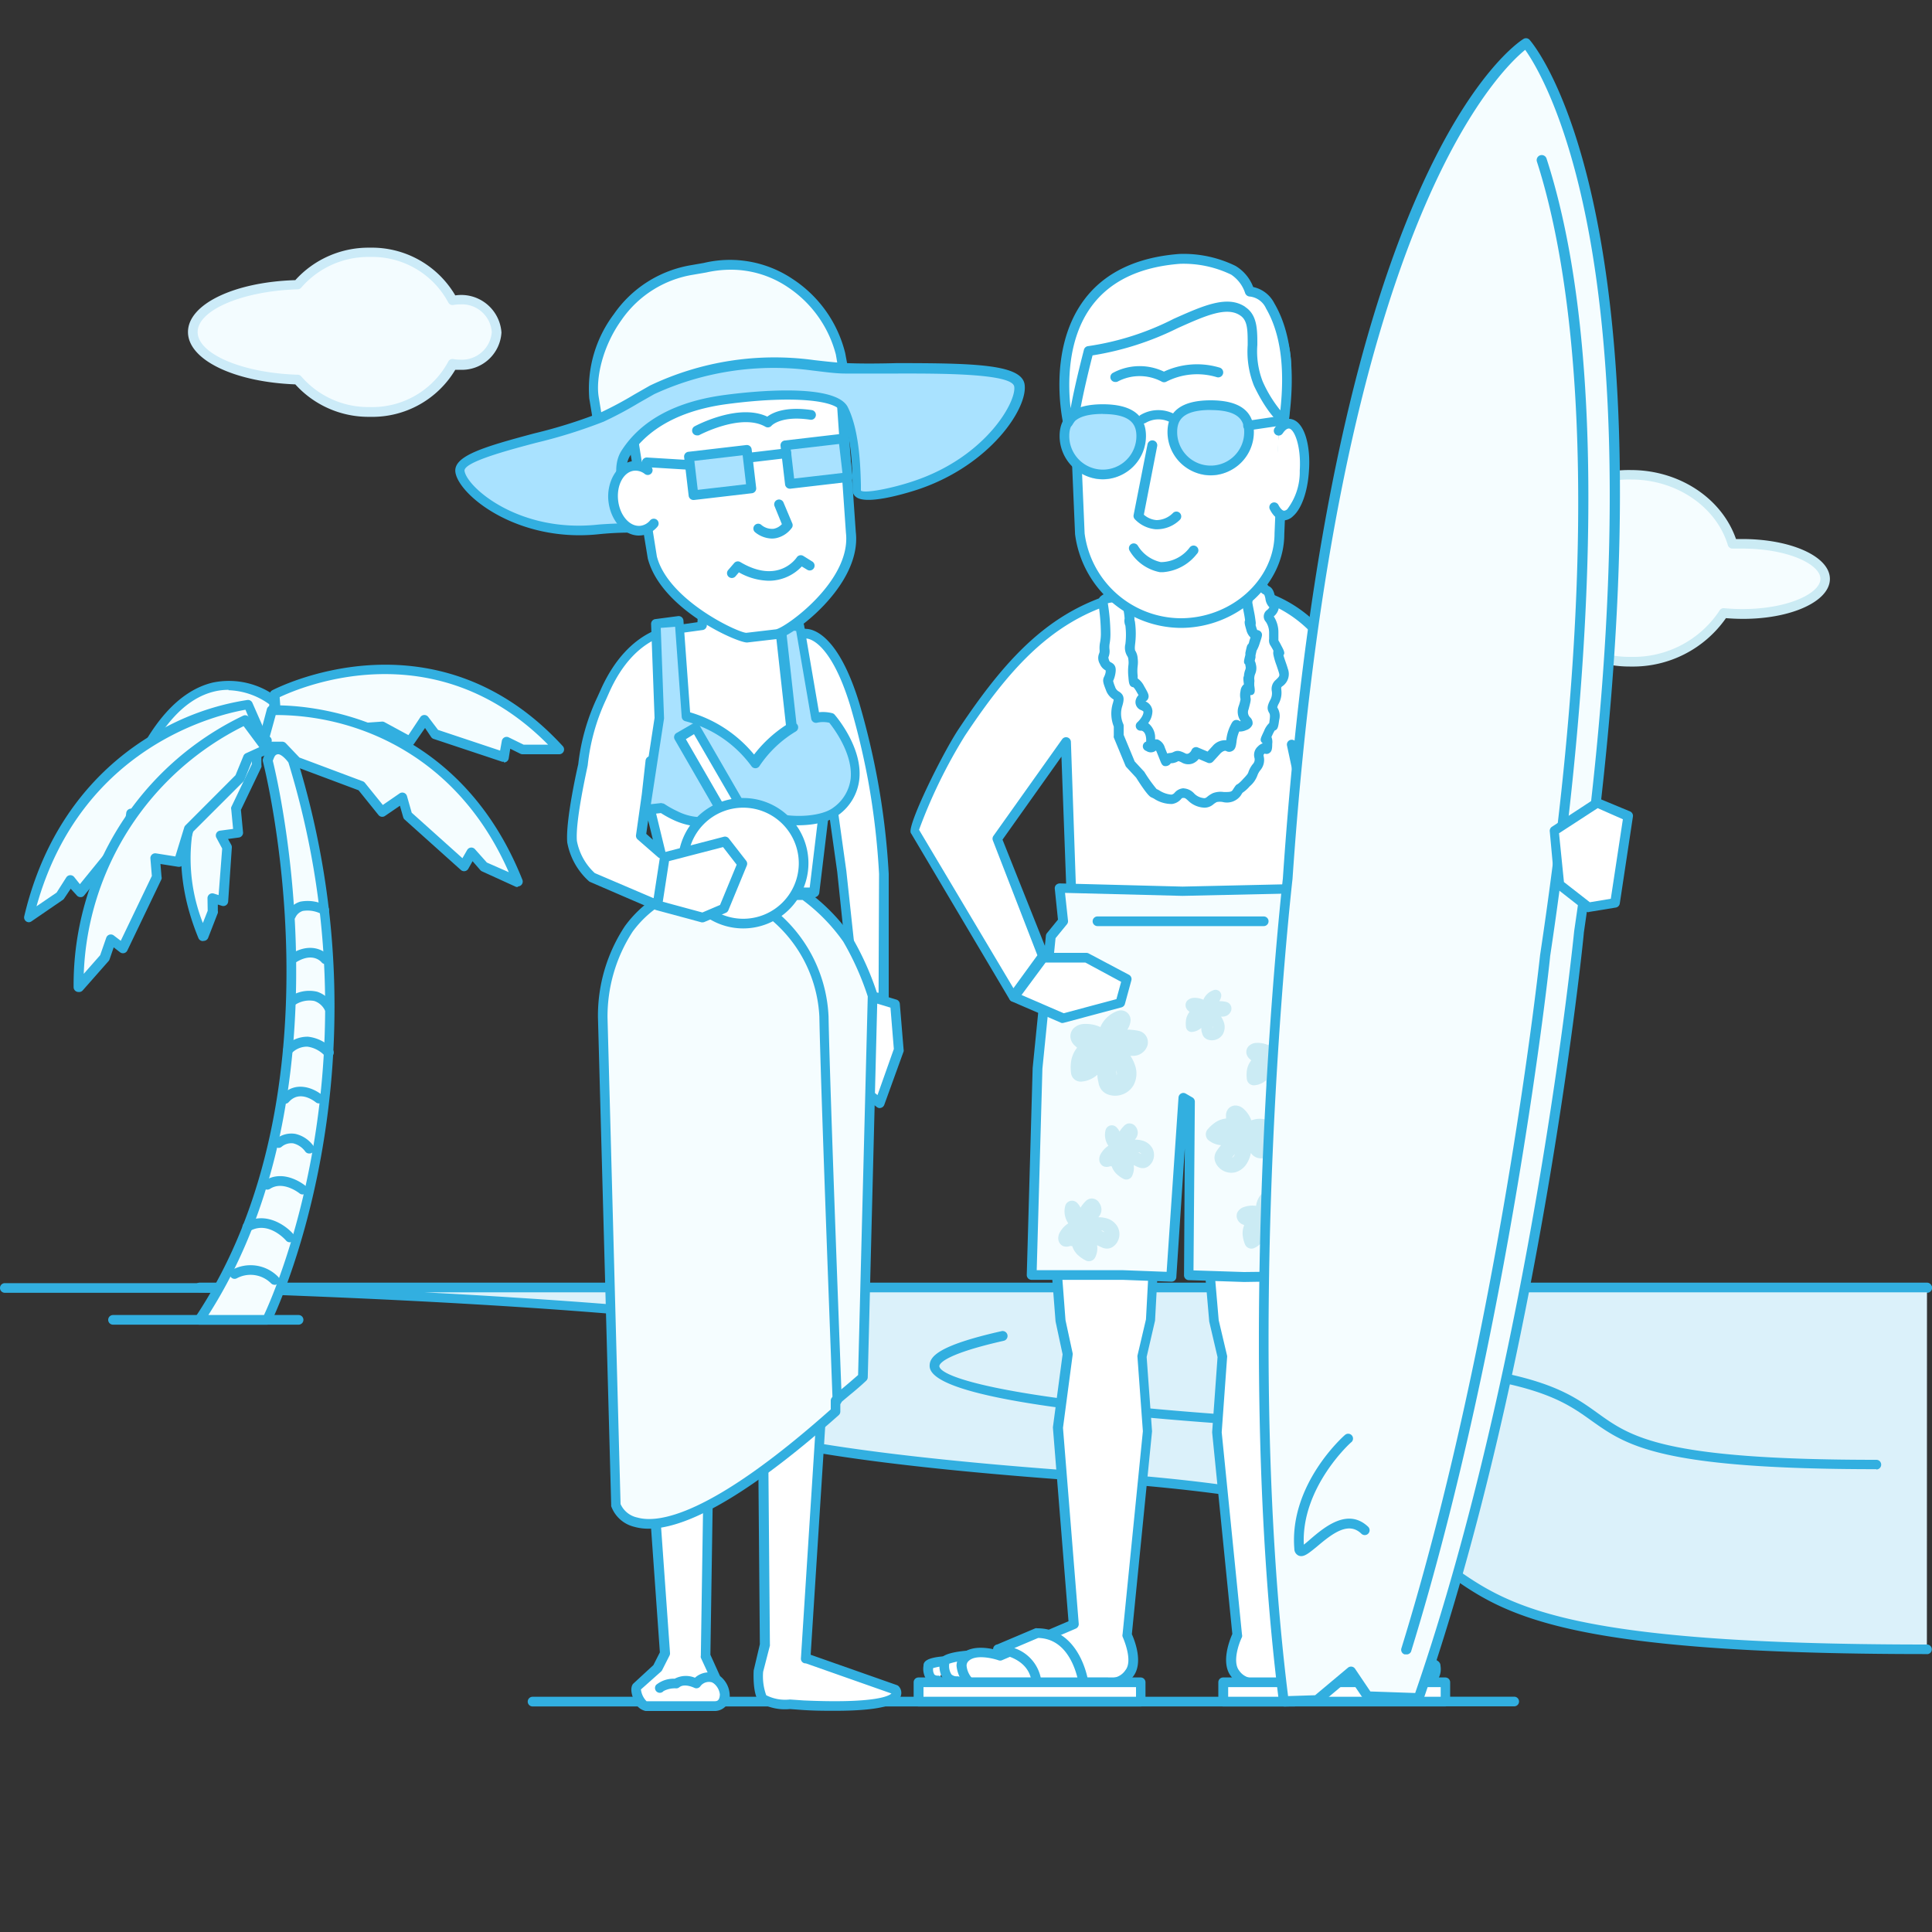 <svg id="Layer_1" data-name="Layer 1" xmlns="http://www.w3.org/2000/svg" viewBox="0 0 200 200"><rect x="0" y="0" width="200" height="200" fill="#333333" stroke="none"/><defs><style>.cls-1{fill:#f5fdff;}.cls-2{fill:#cbebf4;}.cls-3{fill:#f3fcff;}.cls-4{fill:#ccebf8;}.cls-5{fill:#32afe0;}.cls-6{fill:#dbf1fa;}.cls-7{fill:#fff;}.cls-8{fill:#a9e2ff;}.cls-9{fill:#3994d8;}</style></defs><title>238</title><path class="cls-1" d="M180.36,56.26l-1,0c-1.25-4.12-5.48-7.15-10.51-7.15a11.14,11.14,0,0,0-9.65,5.18,7.58,7.58,0,0,0-2.72-.5A6.83,6.83,0,0,0,150,58a3,3,0,0,0-1.78-.58,2.49,2.49,0,1,0,0,4.94,3,3,0,0,0,1.78-.58A6.83,6.83,0,0,0,156.48,66a7.44,7.44,0,0,0,3.91-1.09,11.45,11.45,0,0,0,8.46,3.58,11.17,11.17,0,0,0,9.57-5c.62.06,1.27.1,1.94.1,4.74,0,8.58-1.63,8.58-3.63S185.1,56.26,180.36,56.26Z"/><path class="cls-2" d="M168.85,69a12,12,0,0,1-8.56-3.45,8,8,0,0,1-3.82,1,7.41,7.41,0,0,1-6.75-4,3.47,3.47,0,0,1-1.54.36,3,3,0,1,1,0-5.94,3.47,3.47,0,0,1,1.54.36,7.41,7.41,0,0,1,6.75-4,8.08,8.08,0,0,1,2.51.4,11.69,11.69,0,0,1,9.86-5.07c5,0,9.4,2.92,10.87,7.14h.64c5.09,0,9.08,1.82,9.08,4.13,0,2.57-4.92,4.55-10.76,4.06A11.74,11.74,0,0,1,168.85,69Zm-8.46-4.58a.5.5,0,0,1,.37.16,10.94,10.94,0,0,0,8.1,3.42,10.68,10.68,0,0,0,9.15-4.8.49.49,0,0,1,.47-.24c.64.06,1.28.09,1.89.09,4.76,0,8.08-1.65,8.08-3.13s-3.32-3.13-8.08-3.13l-1,0a.5.5,0,0,1-.5-.35c-1.21-4-5.34-6.8-10-6.8a10.63,10.63,0,0,0-9.22,4.93.5.5,0,0,1-.61.21,7.05,7.05,0,0,0-2.54-.47,6.32,6.32,0,0,0-6,3.87.5.5,0,0,1-.77.23,2.46,2.46,0,0,0-1.48-.48,2,2,0,1,0,0,3.94,2.46,2.46,0,0,0,1.48-.48.5.5,0,0,1,.77.23,6.32,6.32,0,0,0,6,3.87,6.93,6.93,0,0,0,3.64-1A.5.5,0,0,1,160.38,64.39Z"/><path class="cls-3" d="M47.62,31a4.27,4.27,0,0,0-.77.07,9.43,9.43,0,0,0-8.56-5,9.73,9.73,0,0,0-7.48,3.35C24.75,29.63,20,31.76,20,34.37s4.79,4.74,10.84,4.92a9.73,9.73,0,0,0,7.48,3.35,9.43,9.43,0,0,0,8.56-5,4.27,4.27,0,0,0,.77.07,3.59,3.59,0,0,0,3.79-3.36A3.59,3.59,0,0,0,47.62,31Z"/><path class="cls-4" d="M38.29,43.15a10.2,10.2,0,0,1-7.72-3.36c-6.35-.24-11.11-2.55-11.11-5.42S24.22,29.19,30.57,29a10.2,10.2,0,0,1,7.72-3.36,10,10,0,0,1,8.84,4.94,4.17,4.17,0,0,1,4.78,3.84,4.1,4.1,0,0,1-4.29,3.86l-.49,0A10,10,0,0,1,38.29,43.15Zm0-16.55a9.18,9.18,0,0,0-7.1,3.17.5.5,0,0,1-.37.18c-5.71.17-10.36,2.15-10.36,4.42s4.65,4.25,10.36,4.42a.5.5,0,0,1,.37.18,9.18,9.18,0,0,0,7.1,3.17,8.93,8.93,0,0,0,8.11-4.7.49.49,0,0,1,.54-.27,3.77,3.77,0,0,0,.68.06,3.1,3.1,0,0,0,3.29-2.86,3.1,3.1,0,0,0-3.29-2.86,3.83,3.83,0,0,0-.68.06.49.49,0,0,1-.54-.27A8.93,8.93,0,0,0,38.29,26.6Z"/><path class="cls-5" d="M30.91,137.13H11.7a.5.5,0,0,1,0-1H30.91a.5.5,0,0,1,0,1Z"/><path class="cls-5" d="M156.75,176.64h-26.3a.5.5,0,0,1,0-1h26.3a.5.5,0,0,1,0,1Z"/><path class="cls-5" d="M134,176.65H55.13a.5.5,0,0,1,0-1H134a.5.5,0,0,1,0,1Z"/><path class="cls-5" d="M199.48,133.83H.5a.5.5,0,0,1,0-1h199a.5.5,0,0,1,0,1Z"/><path class="cls-6" d="M199.48,133.28H20.63s86.1,2.68,61.1,8.33,6.53,9.57,31.54,11.29c56.26,3.88,15.87,17.83,86.2,17.83"/><path class="cls-5" d="M199.48,171.23c-38.17,0-43.93-4.14-50-8.53-5.15-3.7-10.48-7.53-36.2-9.3-18.6-1.28-40.83-3.65-41.14-7.67-.09-1.13.92-2.67,9.53-4.61,3.83-.87,4.14-1.47,4.17-1.54-.69-1.83-23.77-4.52-65.17-5.8a.5.5,0,0,1,0-1H199.48a.5.5,0,0,1,0,1H43.9c3.07.16,6.26.34,9.44.55,33.15,2.1,33.36,4.26,33.45,5.19s-1.33,1.77-4.94,2.58c-8.23,1.86-8.78,3.2-8.75,3.56.14,1.84,10.76,4.72,40.21,6.75,26,1.79,31.45,5.71,36.72,9.49,6,4.29,11.61,8.34,49.45,8.34a.5.5,0,0,1,0,1Z"/><path class="cls-5" d="M148.42,150.6l-.16,0c-4.54-1.48-11.14-2.5-20.18-3.12-20.93-1.44-31.64-3.47-31.84-6-.07-1,.75-2.17,7.44-3.68a.5.5,0,0,1,.22,1c-6.56,1.48-6.67,2.51-6.66,2.63.09,1.11,6.69,3.43,30.91,5.1,9.12.63,15.8,1.67,20.42,3.17a.5.5,0,0,1-.16,1Z"/><path class="cls-5" d="M194.23,152.09c-22.44,0-25.85-2.45-29.45-5-3-2.15-6.1-4.38-21.11-5.42a.5.5,0,1,1,.07-1c15.3,1.05,18.52,3.37,21.63,5.6,3.47,2.5,6.75,4.85,28.87,4.85a.5.5,0,0,1,0,1Z"/><path class="cls-1" d="M28.42,72.63S20,65.5,13.63,80.6l1.93-.32.82-.93.18,1.55L20.11,78l.52-1.55.81,2.06,1.42-1.75,3.56-.1,1-.95,1,.75Z"/><path class="cls-5" d="M16.56,81.41a.5.5,0,0,1-.5-.44l0-.44-.08.09a.5.5,0,0,1-.29.16l-1.93.32a.49.49,0,0,1-.47-.18.5.5,0,0,1-.07-.5c2.39-5.65,5.35-8.93,8.8-9.76a8.21,8.21,0,0,1,6.77,1.6.5.5,0,0,1,.18.39l-.05,3.83a.5.5,0,0,1-.8.39l-.65-.49-.65.65a.5.5,0,0,1-.34.14l-3.33.09-1.27,1.58a.5.5,0,0,1-.85-.13l-.31-.78-.08.25a.5.5,0,0,1-.16.23l-3.55,2.9A.5.5,0,0,1,16.56,81.41Zm7.1-10a6.23,6.23,0,0,0-1.46.17c-3,.71-5.55,3.51-7.73,8.33l.84-.14L16,79a.5.5,0,0,1,.87.27l.07.64,2.73-2.23.48-1.41a.5.5,0,0,1,.46-.34.52.52,0,0,1,.48.32l.49,1.26.88-1.08a.5.5,0,0,1,.37-.19l3.36-.09.82-.81a.5.5,0,0,1,.65,0l.21.16,0-2.6A7.62,7.62,0,0,0,23.65,71.45Z"/><path class="cls-1" d="M28.42,71.87s16.23-8.76,29.47,5.68H54.09l-1.66-.81-.28,1.62L45,76l-1.1-1.5-1.49,2.25-2.87-1.56-7,.5-1.93-.81-1.93.94Z"/><path class="cls-5" d="M52.16,78.86l-.16,0-7.12-2.37a.5.5,0,0,1-.24-.18L44,75.36,42.86,77a.5.5,0,0,1-.66.16l-2.74-1.49-6.86.49a.53.53,0,0,1-.23,0l-1.72-.72-1.73.84a.5.5,0,0,1-.72-.41l-.28-3.93a.5.5,0,0,1,.26-.48c.17-.09,16.72-8.77,30.08,5.78a.5.5,0,0,1-.37.84H54.09a.5.5,0,0,1-.22-.05l-1.05-.52-.16,1a.5.5,0,0,1-.49.42Zm-6.81-3.3,6.42,2.14.18-1a.5.5,0,0,1,.71-.37l1.55.76h2.53C45,65.21,31.1,71.14,28.95,72.17l.2,2.86,1.27-.61a.5.5,0,0,1,.41,0l1.82.77,6.89-.49a.49.49,0,0,1,.27.06l2.47,1.34,1.24-1.87a.5.5,0,0,1,.82,0Z"/><path class="cls-1" d="M28.16,73.57S46.1,72.32,53.63,91.31L50.09,89.7l-1.27-1.45L48,89.64l-5.82-5.22-.53-1.86L39.56,84l-2.15-2.66-6.67-2.5-1.52-1.57-2.1.05Z"/><path class="cls-5" d="M53.63,91.81a.5.5,0,0,1-.21,0l-3.53-1.61a.5.5,0,0,1-.17-.13l-.8-.92-.44.78a.5.5,0,0,1-.77.13l-5.82-5.22a.5.5,0,0,1-.15-.24l-.34-1.19-1.55,1.06a.5.5,0,0,1-.67-.1l-2.06-2.56-6.54-2.45a.51.51,0,0,1-.18-.12L29,77.79l-1.88,0a.5.5,0,0,1-.49-.63l1-3.76a.5.5,0,0,1,.45-.37c.18,0,18.39-1.06,26,18.05a.5.5,0,0,1-.46.68ZM50.4,89.29l2.27,1c-3.86-8.8-10.1-12.75-14.74-14.53a26.28,26.28,0,0,0-9.39-1.74l-.76,2.76,1.43,0a.52.52,0,0,1,.37.15L31,78.42l6.56,2.46a.51.51,0,0,1,.21.15l1.86,2.3,1.74-1.2a.5.5,0,0,1,.76.28l.49,1.72,5.25,4.71.49-.85a.5.5,0,0,1,.38-.25.51.51,0,0,1,.43.17Z"/><path class="cls-1" d="M25.67,73S7.78,74.88,3,95l3.27-2.21L7.28,91.1l1,1.23,5-6.18.27-1.93,2.3,1.06,1.75-3,6.24-3.65,1.29-1.82,2.08-.32Z"/><path class="cls-5" d="M3,95.47a.5.5,0,0,1-.49-.62C5,84.31,11.15,78.78,15.87,76a26.67,26.67,0,0,1,9.75-3.54.5.5,0,0,1,.51.3l1.55,3.53a.5.5,0,0,1-.38.69l-1.87.29-1.17,1.65a.5.5,0,0,1-.16.14L18,82.65l-1.69,2.9a.5.5,0,0,1-.64.2L14,85l-.17,1.26a.5.5,0,0,1-.11.25l-5,6.18a.44.44,0,0,1-.39.18.5.5,0,0,1-.39-.19L7.32,92,6.65,93a.5.5,0,0,1-.14.15L3.24,95.39A.5.5,0,0,1,3,95.47Zm22.41-22C22.9,73.92,8.47,77,3.78,93.82L5.86,92.4l1-1.57a.5.5,0,0,1,.4-.23.51.51,0,0,1,.42.19l.59.74,4.55-5.59.25-1.79a.5.5,0,0,1,.71-.39l1.89.87L17.17,82a.5.5,0,0,1,.18-.18l6.15-3.59,1.23-1.73a.5.5,0,0,1,.33-.21l1.44-.22Z"/><path class="cls-1" d="M25.25,75.15s-9.9,8-4.2,21.78l1-2.57L22,93l1.11.36.38-5.6-.66-1.25,1.83-.25-.23-2.46,2.18-4.56V77.64l1.11-1Z"/><path class="cls-5" d="M21,97.42a.5.5,0,0,1-.46-.31c-3-7.29-1.68-13,0-16.46a17.88,17.88,0,0,1,4.38-5.89.5.5,0,0,1,.58,0l2.44,1.51A.5.5,0,0,1,28,77l-.94.84v1.35a.5.5,0,0,1,0,.22l-2.12,4.43.22,2.32a.5.5,0,0,1-.43.54l-1.12.15.33.61a.5.5,0,0,1,.06.27l-.38,5.6a.5.5,0,0,1-.65.44l-.42-.13,0,.66a.5.5,0,0,1,0,.21l-1,2.57a.5.5,0,0,1-.46.32ZM25.3,75.77a17.79,17.79,0,0,0-3.86,5.35A18.32,18.32,0,0,0,21,95.55l.5-1.27L21.48,93a.5.5,0,0,1,.65-.5l.5.16L23,87.84l-.6-1.12a.5.5,0,0,1,.37-.73l1.36-.18-.19-2a.5.5,0,0,1,0-.26l2.13-4.45V77.64a.5.5,0,0,1,.17-.38l.61-.54Z"/><path class="cls-1" d="M25.38,74.55S8.44,81.38,8.12,102.19l2.69-3.05.66-1.9,1.21.93,3.54-7.39-.16-1.94,2.46.39,1-3.4,5.26-5.27.86-2.12,2-.89Z"/><path class="cls-5" d="M8.12,102.69a.5.5,0,0,1-.5-.51,30.9,30.9,0,0,1,17.57-28.1.5.5,0,0,1,.59.16l2.26,3a.5.5,0,0,1-.19.76l-1.77.8-.78,1.94a.5.5,0,0,1-.11.17L20,86.09l-1,3.29a.5.5,0,0,1-.56.35l-1.83-.29.11,1.31a.5.5,0,0,1,0,.26l-3.54,7.39a.5.5,0,0,1-.75.18l-.66-.51-.43,1.25a.5.5,0,0,1-.1.17l-2.69,3.05A.5.5,0,0,1,8.12,102.69Zm17.1-27.52A29.87,29.87,0,0,0,8.67,100.81l1.7-1.93L11,97.07a.5.5,0,0,1,.78-.23l.72.55,3.22-6.71-.15-1.81a.5.5,0,0,1,.58-.53l2,.32.92-3a.51.51,0,0,1,.12-.21l5.19-5.2.82-2a.5.5,0,0,1,.26-.27l1.38-.63Z"/><path class="cls-1" d="M27.71,78.72s8.95,33.92-7.07,57.91h7s12.73-25.2,2.67-57.91C30.31,78.72,28.62,76.15,27.71,78.72Z"/><path class="cls-5" d="M27.64,137.13h-7a.5.5,0,0,1-.42-.78c15.7-23.52,7.09-57.17,7-57.5a.5.5,0,0,1,0-.29c.32-.9.79-1.39,1.4-1.46,1.08-.13,2,1.2,2.09,1.36a.5.5,0,0,1,.06.13c10,32.53-2.58,58-2.7,58.28A.5.5,0,0,1,27.64,137.13Zm-6.07-1h5.76c1.32-2.82,11.82-26.9,2.53-57.19-.28-.4-.8-.9-1.1-.86s-.36.27-.52.67C28.86,81.27,36.29,113.12,21.57,136.13Z"/><path class="cls-1" d="M24.26,131.94a3.45,3.45,0,0,1,4.16.61"/><path class="cls-5" d="M28.42,133a.5.5,0,0,1-.34-.13,3,3,0,0,0-3.55-.55.5.5,0,0,1-.54-.84,4,4,0,0,1,4.77.66.5.5,0,0,1-.34.87Z"/><path class="cls-1" d="M30,128.1s-2.08-2.4-4.37-1.1"/><path class="cls-5" d="M30,128.6a.5.5,0,0,1-.38-.17c-.07-.09-1.84-2.08-3.75-1a.5.5,0,1,1-.49-.87c2.1-1.19,4.19.27,5,1.21a.5.5,0,0,1-.38.83Z"/><path class="cls-1" d="M31.33,123.15s-1.95-1.62-3.65-.51"/><path class="cls-5" d="M31.33,123.65a.5.5,0,0,1-.32-.11s-1.69-1.37-3.06-.47a.5.5,0,1,1-.55-.84c2-1.3,4.15.46,4.24.54a.5.5,0,0,1-.32.88Z"/><path class="cls-1" d="M32,118.91a2.19,2.19,0,0,0-3.13-.61"/><path class="cls-5" d="M32,119.41a.5.5,0,0,1-.41-.22,2.18,2.18,0,0,0-1.23-.83,1.55,1.55,0,0,0-1.2.35.5.5,0,1,1-.58-.81,2.53,2.53,0,0,1,2-.52,3.18,3.18,0,0,1,1.87,1.25.5.5,0,0,1-.41.78Z"/><path class="cls-1" d="M33,113.76s-2-1.72-3.54,0"/><path class="cls-5" d="M29.51,114.26a.5.5,0,0,1-.38-.83c1.45-1.65,3.41-.75,4.24-.05a.5.5,0,0,1-.64.76c-.17-.14-1.7-1.36-2.84-.05A.5.5,0,0,1,29.51,114.26Z"/><path class="cls-1" d="M34.05,109s-2-2.35-4.22-.31"/><path class="cls-5" d="M34.05,109.52a.5.5,0,0,1-.38-.17,3,3,0,0,0-1.85-1,2.21,2.21,0,0,0-1.65.7.5.5,0,1,1-.68-.73,3.25,3.25,0,0,1,2.39-1,4,4,0,0,1,2.55,1.31.5.5,0,0,1-.38.83Z"/><path class="cls-1" d="M34.05,104.31s-1.1-2.35-3.9-.61"/><path class="cls-5" d="M34.05,104.81a.5.5,0,0,1-.45-.29,1.89,1.89,0,0,0-1.07-.9,2.69,2.69,0,0,0-2.12.5.5.5,0,1,1-.53-.85,3.6,3.6,0,0,1,2.94-.61,2.88,2.88,0,0,1,1.68,1.43.5.5,0,0,1-.24.67A.49.49,0,0,1,34.05,104.81Z"/><path class="cls-1" d="M33.67,99.29s-1.24-1.52-3.46,0"/><path class="cls-5" d="M30.21,99.79a.5.5,0,0,1-.28-.91c2.06-1.4,3.6-.55,4.13.1a.5.5,0,0,1-.77.64c-.1-.12-1-1.11-2.79.09A.5.5,0,0,1,30.21,99.79Z"/><path class="cls-1" d="M33.59,94.22s-2.45-1.39-3.44.52"/><path class="cls-5" d="M30.15,95.25a.5.5,0,0,1-.44-.73,2.23,2.23,0,0,1,1.37-1.18,4.06,4.06,0,0,1,2.76.45.5.5,0,0,1-.49.87,3.08,3.08,0,0,0-2-.36,1.25,1.25,0,0,0-.77.68A.5.5,0,0,1,30.15,95.25Z"/><path class="cls-7" d="M92.67,174.91l-9.26-3.26v.06l1.95-30.58,2.42-39.06H64.65l2,38.35,2.18,30.72L68,172.65l-2.13,2c-.26.45.39,1.94.91,2H74c.47,0,1-.26,1-1.19a2.2,2.2,0,0,0-.9-1.6L73,171.39l.47-31,1.29-29.47h4l.14,29.88.25,29.44-.64,2.68s-.09,2.5.5,2.94a4.91,4.91,0,0,0,2.8.54l1.34.1C94.67,177,92.67,174.91,92.67,174.91Z"/><path class="cls-5" d="M86.42,177.1c-1,0-2,0-3.29-.08l-1.35-.1a5.2,5.2,0,0,1-3.06-.63c-.73-.53-.74-2.53-.7-3.36l.64-2.72-.25-29.38-.13-29.38h-3l-1.27,29-.47,30.85,1,2.21a2.6,2.6,0,0,1,1,1.94,1.56,1.56,0,0,1-1.47,1.67H66.83a1.54,1.54,0,0,1-1.11-.94c-.1-.19-.59-1.18-.24-1.79a.48.48,0,0,1,.1-.12l2.06-1.9.67-1.32-2.17-30.58-2-38.36a.5.5,0,0,1,.5-.53H87.76a.5.5,0,0,1,.5.53l-2.42,39.06L83.92,171.3l8.92,3.14a.49.49,0,0,1,.2.13,1,1,0,0,1,.18,1.08C92.92,176.3,91.84,177.1,86.42,177.1Zm-20.07-2.21a2.07,2.07,0,0,0,.58,1.22H74c.26,0,.5-.1.52-.71a1.71,1.71,0,0,0-.69-1.18.5.5,0,0,1-.16-.19l-1.12-2.42a.5.5,0,0,1,0-.22l.47-31,1.29-29.48a.5.5,0,0,1,.5-.48h4a.5.5,0,0,1,.5.5l.14,29.88.25,29.43a.49.49,0,0,1,0,.12L79,173.06a5.72,5.72,0,0,0,.32,2.43,4.31,4.31,0,0,0,2.45.44l1.43.1c7.53.33,8.85-.49,9.08-.72l-8.86-3.12h-.08a.48.48,0,0,1-.43-.5l1.95-30.58,2.39-38.53H65.18l2,37.83,2.18,30.71a.5.5,0,0,1-.05.26l-.77,1.52a.5.5,0,0,1-.11.14Z"/><path class="cls-7" d="M88.49,72.85c-2.36-7.61-5.08-7.25-5.08-7.25l-4.81-1L78,61.2l-5.13.37-.19,3.19-2.55.35s-4.66-.09-7.55,6.5a22.32,22.32,0,0,0-2.22,7.57s-1.31,5.7-1.13,7.94a6.67,6.67,0,0,0,2.07,3.72L68,93.71l1.44-2.63.43,1.13,14.39.17,1.47-12.1,1.39,9.92L88.49,103l3,.36.06-12.87h0a77.07,77.07,0,0,0-1.16-9.85A79.81,79.81,0,0,0,88.49,72.85ZM66.36,86.51l.6-4.25.39-3.5L67,82.27l1.48,6.09Z"/><path class="cls-5" d="M91.46,103.83H91.4l-3-.36A.5.5,0,0,1,88,103L86.67,90.26l-.86-6.11-1,8.3a.55.55,0,0,1-.5.44l-14.39-.17a.5.5,0,0,1-.46-.32l0-.12L68.48,94a.5.5,0,0,1-.63.22L61.09,91.3a.5.5,0,0,1-.14-.09,7.12,7.12,0,0,1-2.23-4c-.19-2.29,1.08-7.86,1.14-8.09a22,22,0,0,1,2-7l.28-.62c3-6.82,7.81-6.8,8-6.8l2.06-.29.16-2.78a.5.5,0,0,1,.46-.47L78,60.7a.5.5,0,0,1,.53.41L79,64.17l4.41.93c.6,0,3.28.35,5.52,7.61h0a79.84,79.84,0,0,1,1.88,7.83A76.92,76.92,0,0,1,92,90.45L92,103.34a.5.5,0,0,1-.5.5Zm-2.51-1.31,2,.25L91,90.46a77.68,77.68,0,0,0-1.15-9.76A78.45,78.45,0,0,0,88,73h0c-2.16-7-4.54-6.91-4.56-6.9H83.3l-4.81-1a.5.5,0,0,1-.39-.4l-.53-2.95L73.33,62l-.16,2.75a.5.5,0,0,1-.43.47l-2.55.35c-.25,0-4.45,0-7.17,6.21l-.28.63a21.32,21.32,0,0,0-1.9,6.81c0,.09-1.3,5.69-1.12,7.83a6.06,6.06,0,0,0,1.85,3.33l6.25,2.67L69,90.84a.5.5,0,0,1,.91.06l.31.82,13.6.16,1.41-11.65a.5.5,0,0,1,.49-.44.48.48,0,0,1,.5.43l1.39,9.92ZM68.44,88.86a.5.5,0,0,1-.33-.13L66,86.89a.5.5,0,0,1-.16-.44l.6-4.24.39-3.49a.51.51,0,0,1,.55-.44.5.5,0,0,1,.44.5.54.54,0,0,1,0,.06l-.38,3.41,1.46,6a.5.5,0,0,1-.49.62ZM66.9,86.32l.69.61-.49-2Z"/><path class="cls-8" d="M68.24,74.35l-1.46,9.5,1.74-.19a10.45,10.45,0,0,0,1.4.78,6,6,0,0,0,7-1.14l1,0c.82,1.87,6.57,2.23,8.55.69,4.76-3.68-.46-9.67-.46-9.67a3.45,3.45,0,0,0-1.66,0l-1.62-9.45-2.05-.27,1.18,10.61.15.08A12.35,12.35,0,0,0,78.08,79,12.82,12.82,0,0,0,71,74.14l-.72-9.86-2.36.31.36,9.76"/><path class="cls-5" d="M72.73,85.57a7.16,7.16,0,0,1-3-.68,11.05,11.05,0,0,1-1.31-.72l-1.56.17a.5.5,0,0,1-.55-.57l1.45-9.46-.36-9.71a.5.5,0,0,1,.43-.51l2.36-.31a.49.49,0,0,1,.38.11.5.5,0,0,1,.18.35l.69,9.5a13.48,13.48,0,0,1,6.62,4.37,13.4,13.4,0,0,1,3.3-3.05L80.2,64.6a.5.5,0,0,1,.56-.55l2.05.27a.5.5,0,0,1,.43.41l1.54,9a3.86,3.86,0,0,1,1.34.09.5.5,0,0,1,.28.16c.12.14,2.89,3.35,2.56,6.66a5.26,5.26,0,0,1-2.17,3.73c-1.5,1.16-4.71,1.3-6.81.76a4.09,4.09,0,0,1-2.33-1.33l-.46,0A6.28,6.28,0,0,1,72.73,85.57Zm-4.21-2.41a.5.5,0,0,1,.28.08,9.86,9.86,0,0,0,1.33.74,5.58,5.58,0,0,0,6.47-1A.5.5,0,0,1,77,82.8l1,0a.49.49,0,0,1,.48.3,2.71,2.71,0,0,0,1.84,1.08c2.12.54,4.84.28,5.95-.58a4.3,4.3,0,0,0,1.79-3c.25-2.54-1.73-5.18-2.21-5.78a2.86,2.86,0,0,0-1.29,0,.5.5,0,0,1-.58-.41l-1.56-9.09-1.05-.14,1.08,9.73a.5.5,0,0,1-.05.8,11.84,11.84,0,0,0-3.78,3.59.5.5,0,0,1-.84,0,12.33,12.33,0,0,0-6.83-4.64.5.5,0,0,1-.38-.45l-.68-9.33L68.4,65l.34,9.3a.47.47,0,0,1,0,.09l-1.36,8.86,1.09-.12Z"/><polygon class="cls-7" points="89.03 102.89 89.89 113.3 91.08 114.21 93.04 108.7 92.64 103.97 89.03 102.89"/><path class="cls-5" d="M91.08,114.71a.5.5,0,0,1-.3-.1l-1.19-.92a.5.5,0,0,1-.19-.36l-.86-10.41a.5.5,0,0,1,.64-.52l3.62,1.08a.5.5,0,0,1,.35.44l.39,4.72a.5.5,0,0,1,0,.21l-2,5.52a.5.5,0,0,1-.33.31ZM90.37,113l.47.36,1.69-4.77-.35-4.28-2.59-.78Z"/><path class="cls-1" d="M62.4,105.32l1.35,50.46s2.37,8.45,22.75-9.65l0-1.13c.84-.75,1.92-1.6,2.82-2.44l1-39.49h0a30.13,30.13,0,0,0-2.63-5.88,19.49,19.49,0,0,0-4.46-4.54H69.19a11.83,11.83,0,0,0-4.11,3.5A16.42,16.42,0,0,0,62.4,105.32Z"/><path class="cls-5" d="M67.14,158.25a5.33,5.33,0,0,1-1.5-.2,3.38,3.38,0,0,1-2.37-2.13.5.5,0,0,1,0-.12L61.9,105.33v0a16.8,16.8,0,0,1,2.79-9.46A12.15,12.15,0,0,1,69,92.2a.5.5,0,0,1,.22-.05H83.26a.5.5,0,0,1,.29.09,19.8,19.8,0,0,1,4.59,4.68,30.17,30.17,0,0,1,2.69,6,.49.49,0,0,1,0,.17l-1,39.49a.5.5,0,0,1-.16.35c-.52.49-1.11,1-1.68,1.46l-1,.84,0,.91a.5.5,0,0,1-.17.36C76.28,155.87,70.4,158.25,67.14,158.25Zm-2.9-2.55A2.46,2.46,0,0,0,66,157.1c2.1.59,7.5-.08,20-11.2l0-.92a.5.5,0,0,1,.17-.36c.36-.32.76-.66,1.17-1s1-.85,1.49-1.28l1-39.19a29.21,29.21,0,0,0-2.54-5.68,18.9,18.9,0,0,0-4.21-4.31H69.31a11.16,11.16,0,0,0-3.81,3.27,16.13,16.13,0,0,0-2.61,8.9Z"/><path class="cls-7" d="M68.31,174.74c.39-.46,1.7-.45,1.7-.45.78-.65,2.08,0,2.08,0a1.61,1.61,0,0,1,2-.48"/><path class="cls-5" d="M68.31,175.24a.5.5,0,0,1-.38-.83,2.85,2.85,0,0,1,1.91-.63,2.47,2.47,0,0,1,2.1-.1,2.14,2.14,0,0,1,2.38-.34.5.5,0,0,1-.38.92,1.1,1.1,0,0,0-1.43.29.5.5,0,0,1-.64.17s-1-.49-1.54-.06a.5.5,0,0,1-.32.12,2.49,2.49,0,0,0-1.32.28A.5.5,0,0,1,68.31,175.24Z"/><path class="cls-7" d="M81.95,60.92s-.14,3.95-3.43,4.33c-3.1.36-4.34-3.42-4.34-3.42L73.49,56l7.78-.91Z"/><path class="cls-5" d="M78.11,65.77c-2.49,0-4-2.43-4.41-3.79a.51.51,0,0,1,0-.1L73,56.07a.5.5,0,0,1,.44-.55l7.78-.91a.5.5,0,0,1,.55.44l.68,5.82a.49.49,0,0,1,0,.08c-.05,1.51-.93,4.47-3.87,4.81Zm-3.45-4.06c.15.42,1.27,3.33,3.79,3,2.7-.32,3-3.43,3-3.82l-.62-5.28-6.78.8Z"/><path class="cls-7" d="M80.4,65.65,77.31,66c-.7.08-8.45-3.29-9.76-8.32L65.18,43.33A10.05,10.05,0,0,1,74,32.2L76,32a10.05,10.05,0,0,1,11.12,8.79l1,14.33C88.71,60.33,81.66,65.5,80.4,65.65Z"/><path class="cls-5" d="M77.32,66.51c-1.06,0-8.89-3.44-10.26-8.69L64.69,43.41a10.55,10.55,0,0,1,9.22-11.7l2-.24a10.54,10.54,0,0,1,11.68,9.23l1,14.36c.66,5.59-6.69,10.92-8.14,11.09h0l-3.09.36Zm3.08-.86h0ZM77.19,32.4a9.6,9.6,0,0,0-1.12.07l-2,.24a9.55,9.55,0,0,0-8.35,10.57L68,57.61c1.18,4.5,8.3,7.84,9.25,7.9l3.06-.36c.93-.11,7.85-5,7.26-10l-1-14.36A9.53,9.53,0,0,0,77.19,32.4Z"/><path class="cls-5" d="M72.15,45.07a.5.5,0,0,1-.24-.94c.19-.1,4.54-2.41,7.52-1,.55-.42,1.89-1.08,4.6-.68a.5.5,0,1,1-.15,1c-3-.46-4,.6-4,.61a.51.51,0,0,1-.64.12c-2.5-1.45-6.83.85-6.87.87A.5.5,0,0,1,72.15,45.07Z"/><path class="cls-5" d="M79.58,60.12a6.52,6.52,0,0,1-3.09-.87l-.35.41a.5.5,0,0,1-.76-.65l.62-.72a.5.5,0,0,1,.63-.11c3.92,2.33,5.77-.36,5.85-.48a.5.5,0,0,1,.68-.15l.93.58a.5.5,0,1,1-.53.85L83,58.64A4.7,4.7,0,0,1,79.58,60.12Z"/><path class="cls-5" d="M79.88,55.75a2.84,2.84,0,0,1-1.72-.66.5.5,0,0,1,.61-.79,1.72,1.72,0,0,0,1.32.44,1.58,1.58,0,0,0,.85-.48l-.75-1.84A.5.5,0,0,1,81.1,52L82,54.14a.5.5,0,0,1,0,.46,2.72,2.72,0,0,1-1.67,1.11A2.22,2.22,0,0,1,79.88,55.75Z"/><rect class="cls-8" x="71.54" y="46.9" width="6.01" height="4.02" transform="translate(-5.19 9.01) rotate(-6.69)"/><path class="cls-5" d="M71.79,51.76a.5.5,0,0,1-.5-.44l-.47-4a.5.5,0,0,1,.44-.55l6-.7a.5.5,0,0,1,.55.44l.47,4a.5.5,0,0,1-.44.55l-6,.7Zm.09-4.05.35,3,5-.58-.35-3Z"/><rect class="cls-8" x="81.52" y="45.73" width="6.01" height="4.02" transform="translate(-4.99 10.17) rotate(-6.69)"/><path class="cls-5" d="M81.77,50.59a.5.5,0,0,1-.5-.44l-.47-4a.5.5,0,0,1,.44-.55l6-.7a.5.5,0,0,1,.55.44l.47,4a.5.5,0,0,1-.44.55l-6,.7Zm.09-4.05.35,3,5-.58-.35-3Z"/><line class="cls-9" x1="77.51" y1="47.38" x2="81.4" y2="46.92"/><path class="cls-5" d="M77.51,47.88a.5.5,0,0,1-.06-1l3.89-.46a.5.5,0,1,1,.12,1l-3.89.46Z"/><line class="cls-9" x1="71.21" y1="48.12" x2="66.92" y2="47.86"/><path class="cls-5" d="M71.21,48.62h0l-4.29-.26a.5.5,0,0,1-.47-.53.51.51,0,0,1,.53-.47l4.29.26a.5.5,0,0,1,0,1Z"/><path class="cls-1" d="M73,27.72l-1.34.23c-7.91,1.28-10.79,9.61-10.17,13.21l.44,2.57a51.55,51.55,0,0,1,25.58-4.4L87,36.62C86.4,33,81.3,25.87,73,27.72Z"/><path class="cls-5" d="M61.91,44.22a.5.5,0,0,1-.49-.42L61,41.24a12.84,12.84,0,0,1,2.54-8.71,12.16,12.16,0,0,1,8-5.08l1.32-.23a11.64,11.64,0,0,1,9.22,1.68,12.83,12.83,0,0,1,5.41,7.63L88,39.24a.5.5,0,0,1-.13.43.51.51,0,0,1-.42.15,51.05,51.05,0,0,0-25.29,4.35A.5.5,0,0,1,61.91,44.22Zm13.71-16.3a11.66,11.66,0,0,0-2.53.29h0l-1.34.23a11.18,11.18,0,0,0-7.4,4.67c-2,2.77-2.69,6.1-2.37,8L62.29,43a52.42,52.42,0,0,1,24.59-4.23l-.35-2.06a12,12,0,0,0-5-7A10.52,10.52,0,0,0,75.62,27.92ZM73,27.72h0Z"/><path class="cls-8" d="M67.5,40.36c-1.86,1-3.55,2.1-5.21,2.83-4.81,2.12-15.05,3.47-14.68,5.65s6.15,6.84,14.34,6a31.36,31.36,0,0,1,4.57-.08s-3.46-5.14-1.75-7.81c1.48-2.31,4.55-4.76,10.31-5.52s11.42-.71,12.26,1c1.32,2.66,1.25,7.08,1.32,8.4s5.16-.21,6.15-.54c7.67-2.57,11-8.45,10.71-10.34-.41-2.37-11.89-1.57-17.91-1.81-1.06,0-2.23-.17-3.46-.31A29.83,29.83,0,0,0,67.5,40.36Z"/><path class="cls-5" d="M60,55.41c-7.35,0-12.47-4.29-12.85-6.48-.3-1.72,2.9-2.66,8.13-4.06a52.05,52.05,0,0,0,6.84-2.14,38.47,38.47,0,0,0,3.54-1.89l1.63-.93h0a30,30,0,0,1,17-2.63c1.24.14,2.37.27,3.39.31,1.46.06,3.25.05,5.14,0,8,0,12.88.12,13.24,2.17.41,2.4-3.47,8.36-11,10.9-.52.17-5.14,1.69-6.4.82a.92.92,0,0,1-.41-.73c0-.17,0-.39,0-.65,0-1.73-.14-5.32-1.24-7.55-.53-1.06-4.73-1.65-11.75-.72-5.93.79-8.69,3.32-10,5.3s.83,5.91,1.74,7.26a.5.5,0,0,1-.5.77A32,32,0,0,0,62,55.3,19.17,19.17,0,0,1,60,55.41ZM67.73,40.8l-1.6.91a39.32,39.32,0,0,1-3.64,1.94,52.65,52.65,0,0,1-7,2.19c-2.83.75-7.56,2-7.4,2.92.29,1.72,5.66,6.42,13.79,5.55.48-.05,2.39-.16,3.7-.14-.94-1.64-2.68-5.27-1.24-7.52S68.7,41.73,75,40.89c2.67-.36,11.5-1.31,12.77,1.27,1.2,2.42,1.3,6.17,1.35,8,0,.25,0,.46,0,.63.4.32,3.29-.25,5.49-1,7.48-2.51,10.64-8.25,10.38-9.78-.24-1.37-7.75-1.35-12.25-1.34-1.9,0-3.7,0-5.19,0-1.06,0-2.21-.17-3.5-.32A29.57,29.57,0,0,0,67.73,40.8Z"/><path class="cls-7" d="M67.66,54.19a2.05,2.05,0,0,1-1.31.73c-1.36.16-2.65-1.21-2.86-3.05s.71-3.47,2.08-3.63a2.05,2.05,0,0,1,1.45.41"/><path class="cls-5" d="M66.14,55.44c-1.53,0-2.91-1.51-3.15-3.51s.88-4,2.52-4.19a2.55,2.55,0,0,1,1.8.5.5.5,0,1,1-.58.81,1.55,1.55,0,0,0-1.1-.32c-1.09.13-1.82,1.51-1.64,3.08s1.21,2.74,2.31,2.62a1.56,1.56,0,0,0,1-.56.5.5,0,0,1,.76.65,2.54,2.54,0,0,1-1.63.9Z"/><rect class="cls-7" x="73.26" y="75" width="2" height="12.42" transform="matrix(0.87, -0.5, 0.5, 0.87, -30.65, 48.01)"/><path class="cls-5" d="M76.5,87.59a.5.5,0,0,1-.43-.25L69.86,76.58A.5.5,0,0,1,70,75.9l1.73-1a.5.5,0,0,1,.68.18l6.21,10.75a.5.5,0,0,1-.18.68l-1.73,1A.5.5,0,0,1,76.5,87.59ZM71,76.52l5.71,9.89.87-.5L71.84,76Z"/><circle class="cls-7" cx="76.94" cy="89.36" r="6.25"/><path class="cls-5" d="M76.94,96.11a6.75,6.75,0,1,1,6.75-6.75A6.76,6.76,0,0,1,76.94,96.11Zm0-12.5a5.75,5.75,0,1,0,5.75,5.75A5.76,5.76,0,0,0,76.94,83.61Z"/><polygon class="cls-7" points="68.81 88.74 75.04 87.12 76.83 89.42 74.92 94.05 72.75 94.98 68.04 93.71 68.81 88.74"/><path class="cls-5" d="M72.75,95.48l-.13,0-4.7-1.27a.5.5,0,0,1-.36-.56l.77-5a.5.5,0,0,1,.37-.41l6.23-1.62a.5.5,0,0,1,.52.18l1.79,2.3a.5.5,0,0,1,.07.5l-1.91,4.63a.5.5,0,0,1-.27.27l-2.18.93A.51.51,0,0,1,72.75,95.48Zm-4.14-2.13,4.1,1.11,1.83-.78,1.72-4.17-1.41-1.82-5.59,1.45Z"/><path class="cls-5" d="M86.69,145.48a.5.5,0,0,1-.5-.48c0-.32-1.22-31.79-1.37-39.76A14,14,0,0,0,80,95.35a.5.5,0,0,1,.68-.73,15,15,0,0,1,5.09,10.6c.15,8,1.36,39.42,1.37,39.74a.5.5,0,0,1-.48.52Z"/><path class="cls-7" d="M119.85,61c-9.06,1.06-14.31,5.88-20.27,14.85C97.33,79.24,94.43,86,94.75,86L105,103.18l3.09-4.25-4.82-12.08,7.11-10,1,28.55H135l-.62-25.17-.66-3.14,5.12,9.47-3,10.7,3,5,6.57-15.55s-3-9.24-4.25-12.69c-3.14-8.81-7.29-12.3-14.38-13.25l-.25-3.5L120.14,57Z"/><path class="cls-5" d="M135,105.89H111.38a.5.5,0,0,1-.5-.48l-1-27.08-6.1,8.59,4.72,11.83a.5.5,0,0,1-.06.48l-3.09,4.25a.5.5,0,0,1-.83,0L94.35,86.33a.5.5,0,0,1-.07-.12c-.36-.8,3.17-8,4.89-10.64,5.7-8.57,10.86-13.79,20.22-15l.26-3.57a.47.47,0,0,1,.52-.46l6.42.25a.5.5,0,0,1,.48.46l.22,3.1c7.27,1.09,11.32,4.92,14.38,13.52,1.22,3.42,4.22,12.61,4.25,12.7a.5.5,0,0,1,0,.35l-6.57,15.55a.5.5,0,0,1-.43.3.48.48,0,0,1-.46-.25l-3-5a.5.5,0,0,1-.05-.39l2.9-10.5-3.43-6.35.63,25.13a.5.5,0,0,1-.5.51Zm-23.17-1h22.66l-.61-24.66-.65-3.05a.5.5,0,0,1,.93-.34l5.12,9.47a.5.5,0,0,1,0,.37l-2.9,10.49,2.35,4,6.11-14.46c-.43-1.3-3.07-9.35-4.19-12.5-3-8.35-6.89-12-14-12.92a.5.5,0,0,1-.43-.46l-.22-3.05-5.5-.21-.26,3.5a.5.5,0,0,1-.44.46c-9.23,1.08-14.29,6.18-19.91,14.63a53.39,53.39,0,0,0-4.75,9.74l9.77,16.4,2.48-3.41L102.78,87a.5.5,0,0,1,.06-.47l7.11-10a.5.5,0,0,1,.91.27Zm8-43.89h0Z"/><path class="cls-7" d="M116.2,61.36c-.47.73-2.17.24-2,1.07a20.47,20.47,0,0,1,.27,3.07c0,1.15-.16,1-.13,1.78s-.33.52,0,1.25.8.21.6,1.15-.45.42,0,1.57,1.12.42.74,1.67a3.1,3.1,0,0,0,.11,2.19v1l.69,1.67.51,1.25L118,80.23a11.85,11.85,0,0,0,1.38,1.86c.27.1,1.17.73,1.84.64s.62-.65,1.29-.64.8.73,1.72,1,.89-.19,1.53-.49,1.73.33,2.26-.5,0,0,1-1,.39-.68,1.07-1.62-.16-1.15.48-1.77.55.52.64-.63-.55.21.09-1.15.46,0,.64-1.36-.55-.75,0-1.84-.11-1.4.45-1.92.65-.73.47-1.36a18.15,18.15,0,0,1-.54-1.75c-.1-.55.45.49-.1-.55s-.37-.31-.37-1.62-.88-1.62-.44-1.94.68-.88.36-1-.21-1.2-.64-1.38-.47-1-1-.8a1.47,1.47,0,0,1-1,0v1.24c0,1.23-.14.29,0,1.23s.18.84.27,1.57-.27-.52.09.73.82-.1.37,1.25-.18.1-.46,1.36-.13.52,0,1.15-.18.63-.18,1.36-.18-.52,0,.73-.18-.31-.37.73.19.26-.23,1.62,1.05,1.41,0,1.83-.55-.52-1,.42-.23,2-.64,1.78-1.14.26-1.14.26l-.84.92-1.31-.55s-.42,1-1.31.55-.57-.07-1.37,0-.24,1-1-.87c-.5-1.2-.78,0-1.23-.31s.28.47.19-.89S118,75.11,118,75.11a2.36,2.36,0,0,0,.8-1.46c0-.73-1-.52-.8-1.15s.76.09,0-1.21-.67,0-.76-1.3.08-.94,0-1.78-.43-.43-.31-1.52a8.31,8.31,0,0,0,0-2.18c-.06-.48-.1.36-.06-.48A8.21,8.21,0,0,0,116.2,61.36Z"/><path class="cls-5" d="M124.7,83.61a2.44,2.44,0,0,1-.56-.08,2.54,2.54,0,0,1-1.17-.67c-.22-.2-.3-.26-.44-.26s-.17,0-.3.16a1.5,1.5,0,0,1-.91.47,3.34,3.34,0,0,1-1.87-.56l-.22-.11c-.14-.05-.42-.16-1.62-2.06l-1-1.08a.49.49,0,0,1-.1-.15l-1.21-2.92a.5.5,0,0,1,0-.19v-.94a3.68,3.68,0,0,1-.09-2.45,2.42,2.42,0,0,0,.08-.35,1.85,1.85,0,0,1-.81-1c-.29-.74-.37-1-.17-1.39a1.68,1.68,0,0,0,.15-.46c0-.08,0-.13,0-.17a1.32,1.32,0,0,1-.6-.67,1.2,1.2,0,0,1-.08-1.08.68.68,0,0,0,.05-.35,3.15,3.15,0,0,1,.05-.81,4.91,4.91,0,0,0,.08-1,19.83,19.83,0,0,0-.26-3,.88.88,0,0,1,.15-.67,1.63,1.63,0,0,1,1.16-.49c.3,0,.71-.11.81-.26a.5.5,0,0,1,.88.07,8.33,8.33,0,0,1,.74,2.91s0,.09,0,.13a1.06,1.06,0,0,1,.06.26,8.83,8.83,0,0,1,0,2.29c-.05.45,0,.51,0,.59a1.7,1.7,0,0,1,.27.82,3.05,3.05,0,0,1,0,.81,4.35,4.35,0,0,0,0,1l0,.28a2.15,2.15,0,0,1,.67.8c.38.66.54.93.43,1.25a.57.57,0,0,1-.29.33,1.16,1.16,0,0,1,.72,1,2.12,2.12,0,0,1-.44,1.25,1.89,1.89,0,0,1,.72,1.5s0,.11,0,.19a.71.71,0,0,1,.27,0,1.28,1.28,0,0,1,.73.83l.25.62a1.32,1.32,0,0,1,.27-.05.88.88,0,0,0,.37-.1c.38-.19.66-.16,1.26.15a.36.36,0,0,0,.3,0,.75.75,0,0,0,.32-.35.5.5,0,0,1,.66-.27l1,.42.6-.66a1.69,1.69,0,0,1,1.33-.51v0a4.52,4.52,0,0,1,.37-1.39c.23-.48.32-.66.61-.71a.6.6,0,0,1,.43.12l.09,0a1.69,1.69,0,0,1-.21-1.56,3.87,3.87,0,0,0,.19-.71,1.9,1.9,0,0,1,0-.85,1,1,0,0,1,.35-.69c-.06-.44-.09-.7,0-.85a2.2,2.2,0,0,1,.15-.68.56.56,0,0,0,0-.4.69.69,0,0,0,0-.11c-.2-.18-.17-.34,0-1l0-.22c.14-.63.17-.79.28-.89s.09-.24.19-.52l.06-.18a1.59,1.59,0,0,1-.43-.78c-.15-.51-.23-.8-.13-1-.05-.38-.07-.48-.14-.84l-.1-.52c-.11-.56-.12-.63,0-.81,0,0,0-.09,0-.49V60.32a.5.5,0,0,1,.7-.46,1,1,0,0,0,.61,0,1,1,0,0,1,1.2.59,1.1,1.1,0,0,0,.16.22c.47.19.59.73.67,1.12a3,3,0,0,0,.08.31.74.74,0,0,1,.34.56,1.48,1.48,0,0,1-.55,1.15v0a3,3,0,0,1,.48,1.64c0,.38,0,.59,0,.73s0,.08,0,.11h0c.06.1.16.26.3.54.27.51.41.79.22,1,.06.21.13.42.21.65s.17.48.24.73a1.54,1.54,0,0,1-.6,1.86c-.09.09-.09.09-.07.32a2.4,2.4,0,0,1-.27,1.46,1.42,1.42,0,0,0-.15.38,1.63,1.63,0,0,1,.2,1.3c-.09.68-.14,1-.46,1.09a3.55,3.55,0,0,0-.22.41l-.12.26a1.41,1.41,0,0,1,.08.72c0,.61-.07.84-.39,1a.54.54,0,0,1-.4,0h0c-.12.12-.12.12-.09.3a1.63,1.63,0,0,1-.34,1.41,1.81,1.81,0,0,0-.32.57,2.68,2.68,0,0,1-.79,1.11,3.68,3.68,0,0,1-.75.67l-.19.3a1.77,1.77,0,0,1-1.83.66,1.58,1.58,0,0,0-.64,0,1.88,1.88,0,0,0-.36.24A1.4,1.4,0,0,1,124.7,83.61Zm-2.18-2h0a1.6,1.6,0,0,1,1.09.52,1.57,1.57,0,0,0,.74.44c.4.1.44.06.65-.11a2.79,2.79,0,0,1,.55-.35,2.23,2.23,0,0,1,1.14-.12c.57,0,.77,0,.91-.2.31-.48.35-.55.54-.63a3.35,3.35,0,0,0,.52-.49c.5-.52.53-.61.57-.73a2.74,2.74,0,0,1,.46-.84.67.67,0,0,0,.17-.65,1.17,1.17,0,0,1,.37-1.19,1.21,1.21,0,0,1,.49-.31v0l-.07-.06c-.25-.27-.18-.41.2-1.21a2.28,2.28,0,0,1,.54-.83l.05-.38c.06-.47,0-.58-.06-.68-.23-.39-.21-.7.11-1.32a1.41,1.41,0,0,0,.17-.91,1.22,1.22,0,0,1,.38-1.15c.45-.42.45-.45.33-.85-.07-.23-.15-.45-.22-.67a6.93,6.93,0,0,1-.33-1.13.94.94,0,0,1,0-.33l0-.08c-.13-.25-.22-.39-.27-.48a.94.94,0,0,1-.17-.71c0-.12,0-.32,0-.66a2,2,0,0,0-.34-1.13.82.82,0,0,1,.11-1.21.91.91,0,0,0,.26-.29A1.51,1.51,0,0,1,131,62a1.77,1.77,0,0,0-.13-.44,1.26,1.26,0,0,1-.58-.58,1.28,1.28,0,0,0-.14-.19,1.63,1.63,0,0,1-.51.12v.68a3.08,3.08,0,0,1,0,.8l.06.33.1.51c.09.44.1.51.18,1.09a1.26,1.26,0,0,1,0,.4l.08.26a1.49,1.49,0,0,0,.09.24.61.61,0,0,1,.37.18c.2.25.14.42-.1,1.14a3.69,3.69,0,0,1-.34.82l-.11.48,0,.22-.08.35a1.35,1.35,0,0,1,.12.37,1.53,1.53,0,0,1-.08,1,1.26,1.26,0,0,0-.09.51,1.29,1.29,0,0,1,0,.39l0,.27c.07.5.13.87-.25,1l-.14,0a.73.73,0,0,0,0,.27c.06.25,0,.44-.2,1.22a.74.74,0,0,0,.17.83.8.8,0,0,1,.24.72,1,1,0,0,1-.65.59,1.6,1.6,0,0,1-.73.15v0a3.66,3.66,0,0,0-.28,1.09c-.06.41-.11.77-.45.93a.63.63,0,0,1-.61,0c-.21-.12-.54.19-.55.19l-.82.9a.5.5,0,0,1-.56.12l-.92-.39a1.49,1.49,0,0,1-.63.47,1.34,1.34,0,0,1-1.1-.09,1.58,1.58,0,0,0-.38-.16,1.46,1.46,0,0,1-.71.22c-.07,0-.08,0-.11.06a.65.65,0,0,1-.53.24c-.32,0-.41-.27-.58-.7l-.31-.77-.07-.15a.83.83,0,0,1-1,.05h0a.55.55,0,0,1-.3-.24.51.51,0,0,1,.28-.73,2.37,2.37,0,0,0,0-.29c-.06-.85-.54-.86-.55-.84a.49.49,0,0,1-.49-.31.5.5,0,0,1,.13-.56c.17-.15.64-.67.63-1.07,0-.05,0-.07-.22-.18a.88.88,0,0,1-.54-1.17,1.07,1.07,0,0,1,.25-.39l-.22-.38a2.28,2.28,0,0,0-.3-.43c-.45-.06-.48-.44-.53-1.09a5.33,5.33,0,0,1,0-1.17,2.08,2.08,0,0,0,0-.59.73.73,0,0,0-.12-.39,1.64,1.64,0,0,1-.19-1.25,7.77,7.77,0,0,0,0-1.89,1.27,1.27,0,0,1-.08-.74,5.77,5.77,0,0,0-.43-1.87,3.84,3.84,0,0,1-.85.2,3.66,3.66,0,0,0-.46.09,20.85,20.85,0,0,1,.27,3.07,5.85,5.85,0,0,1-.09,1.16,2.2,2.2,0,0,0,0,.59,1.65,1.65,0,0,1-.12.78s0,.1.07.3a.34.34,0,0,0,.2.22c.45.23.57.57.44,1.23a2.74,2.74,0,0,1-.22.69,3.6,3.6,0,0,0,.2.6.83.83,0,0,0,.4.5c.57.35.56.79.35,1.49a2.6,2.6,0,0,0,.08,1.82.52.52,0,0,1,.06.23v.94l1.14,2.75,1,1.08a15,15,0,0,0,1.27,1.78s.12.05.26.13a2.74,2.74,0,0,0,1.26.45.53.53,0,0,0,.35-.2A1.31,1.31,0,0,1,122.52,81.6ZM131,77.9h0Zm-12.28-.68h0Zm10.73-5.63Z"/><path class="cls-7" d="M98.11,171.95s-2,.11-2,.53S96,174,97.11,174"/><path class="cls-5" d="M97.11,174.47A1.45,1.45,0,0,1,96,174a2,2,0,0,1-.4-1.56c0-.29.05-.89,2.48-1a.49.49,0,0,1,.53.47.5.5,0,0,1-.47.53,6.72,6.72,0,0,0-1.54.24,1,1,0,0,0,.13.67.51.51,0,0,0,.38.11.5.5,0,1,1,0,1Z"/><path class="cls-7" d="M100.44,171.35s-2.63.15-2.66.7-.16,2,1.33,2"/><path class="cls-5" d="M99.11,174.53a1.77,1.77,0,0,1-1.35-.52,2.58,2.58,0,0,1-.48-1.94c0-.32.06-1,3.13-1.22a.49.49,0,0,1,.53.47.5.5,0,0,1-.47.53,7.93,7.93,0,0,0-2.2.37,1.61,1.61,0,0,0,.22,1.11.81.81,0,0,0,.62.2.5.5,0,0,1,0,1Z"/><path class="cls-7" d="M111.09,168.15l-7.65,3.28s-2.47-.87-3.57.16.49,2.58.49,2.58h14.17a2.27,2.27,0,0,0,2.35-.93c1.08-1.33-.23-4-.23-4l2.1-21-.56-7.77.88-3.75.44-8.15-10.23,1.93.48,6.23.75,3.5-1,7.6Z"/><path class="cls-5" d="M115,174.73a2.44,2.44,0,0,1-.53-.06h-14.1a.5.5,0,0,1-.35-.14,3.35,3.35,0,0,1-1-2.1,1.65,1.65,0,0,1,.55-1.21c1.13-1.06,3.22-.54,3.89-.33l7.15-3.06-1.61-20a.49.49,0,0,1,0-.11l1-7.52-.73-3.41-.49-6.29a.5.5,0,0,1,.41-.53l10.23-1.93a.5.5,0,0,1,.59.52l-.44,8.15-.87,3.76.56,7.7-2.09,21c.27.6,1.24,3,.11,4.41A2.88,2.88,0,0,1,115,174.73Zm-14.42-1.06h13.95l.15,0a1.79,1.79,0,0,0,1.82-.77c.72-.88,0-2.8-.29-3.47a.5.5,0,0,1,0-.27l2.1-21-.56-7.68a.55.55,0,0,1,0-.15l.88-3.75.4-7.43-9.17,1.73.44,5.78.74,3.43a.51.51,0,0,1,0,.17l-1,7.55,1.63,20.28a.5.5,0,0,1-.3.5l-7.65,3.28a.51.51,0,0,1-.36,0c-.61-.21-2.35-.62-3.07.06a.65.65,0,0,0-.23.49A2.21,2.21,0,0,0,100.58,173.67Z"/><path class="cls-7" d="M103.44,170.73s4.06.42,3.88,4h4.94s-.56-5.72-4.87-5.72Z"/><path class="cls-5" d="M112.25,175.28h-4.94a.5.5,0,0,1-.36-.16.5.5,0,0,1-.14-.37c.16-3.12-3.28-3.51-3.43-3.52a.5.5,0,0,1-.14-1l3.94-1.67a.5.5,0,0,1,.2,0c3.77,0,5.16,4,5.37,6.17a.5.5,0,0,1-.5.55Zm-4.44-1h3.86c-.25-1.34-1.17-4.65-4.2-4.72L105,170.61A4.14,4.14,0,0,1,107.82,174.28Z"/><rect class="cls-7" x="95.1" y="174.17" width="22.98" height="1.98"/><path class="cls-5" d="M118.08,176.65h-23a.5.5,0,0,1-.5-.5v-2a.5.5,0,0,1,.5-.5h23a.5.5,0,0,1,.5.5v2A.5.5,0,0,1,118.08,176.65Zm-22.48-1h22v-1h-22Z"/><path class="cls-7" d="M146.62,171.95s2,.11,2,.53.12,1.49-1,1.49"/><path class="cls-5" d="M147.62,174.47a.5.5,0,0,1,0-1,.51.51,0,0,0,.38-.11,1,1,0,0,0,.13-.67,6.76,6.76,0,0,0-1.54-.24.5.5,0,0,1-.47-.53.48.48,0,0,1,.53-.47c2.42.14,2.46.74,2.47,1a2.08,2.08,0,0,1-.39,1.59A1.45,1.45,0,0,1,147.62,174.47Zm.61-1.73h0Z"/><path class="cls-7" d="M144.29,171.35s2.63.15,2.66.7.16,2-1.33,2"/><path class="cls-5" d="M145.62,174.53a.5.5,0,1,1,0-1,.82.82,0,0,0,.62-.2,1.61,1.61,0,0,0,.22-1.11,7.91,7.91,0,0,0-2.19-.37.5.5,0,0,1-.47-.53.49.49,0,0,1,.53-.47c3.07.18,3.11.9,3.13,1.17a2.62,2.62,0,0,1-.48,2A1.77,1.77,0,0,1,145.62,174.53Zm.9-2.27h0Zm-.07-.13Z"/><path class="cls-7" d="M133.63,168.15l7.65,3.28s2.47-.87,3.57.16-.49,2.58-.49,2.58H130.2a2.27,2.27,0,0,1-2.35-.93c-1.08-1.33.23-4,.23-4l-2.1-21,.56-7.77-.88-3.75-.84-9.72,10.66.28-.5,9.43-.75,3.5,1,7.6Z"/><path class="cls-5" d="M129.73,174.73a2.88,2.88,0,0,1-2.27-1.17c-1.13-1.39-.16-3.8.11-4.41l-2.09-20.88.56-7.78-.86-3.68-.85-9.79a.5.5,0,0,1,.51-.54l10.66.28a.5.5,0,0,1,.35.16.49.49,0,0,1,.13.37l-.5,9.43-.74,3.49,1,7.52a.49.49,0,0,1,0,.11l-1.61,20,7.15,3.06c.67-.21,2.75-.73,3.89.33a1.65,1.65,0,0,1,.55,1.21,3.35,3.35,0,0,1-1,2.1.5.5,0,0,1-.35.14h-14.1A2.44,2.44,0,0,1,129.73,174.73Zm-4.36-47.22.79,9.16.87,3.68a.55.55,0,0,1,0,.15l-.56,7.77,2.1,20.93a.5.5,0,0,1,0,.27c-.33.67-1,2.58-.29,3.47a1.79,1.79,0,0,0,1.82.76l.15,0h13.95a2.18,2.18,0,0,0,.6-1.23.65.65,0,0,0-.23-.49c-.72-.67-2.5-.25-3.07-.06a.51.51,0,0,1-.36,0l-7.65-3.28a.5.5,0,0,1-.3-.5l1.63-20.28-1-7.55a.51.51,0,0,1,0-.17l.75-3.5.47-8.84Z"/><path class="cls-7" d="M141.28,170.73s-4.06.42-3.87,4h-4.94s.56-5.72,4.88-5.72Z"/><path class="cls-5" d="M137.41,175.28h-4.94a.5.5,0,0,1-.5-.55c.21-2.13,1.6-6.17,5.37-6.17a.5.5,0,0,1,.2,0l3.94,1.67a.5.5,0,0,1-.14,1c-.15,0-3.59.42-3.43,3.52a.5.5,0,0,1-.14.37A.5.5,0,0,1,137.41,175.28Zm-4.35-1h3.85a4.14,4.14,0,0,1,2.82-3.66l-2.49-1.06C134.26,169.63,133.32,172.94,133.06,174.28Z"/><rect class="cls-7" x="126.64" y="174.17" width="22.98" height="1.98" transform="translate(276.26 350.32) rotate(-180)"/><path class="cls-5" d="M149.62,176.65h-23a.5.5,0,0,1-.5-.5v-2a.5.5,0,0,1,.5-.5h23a.5.5,0,0,1,.5.5v2A.5.5,0,0,1,149.62,176.65Zm-22.48-1h22v-1h-22Z"/><polygon class="cls-1" points="112.1 132.01 116.29 131.99 121.25 132.18 122.47 113.64 123.16 114.05 123.05 131.99 128.75 132.18 133.79 132.1 137.57 132.08 137.57 107.36 135.92 97.24 135.4 95.24 136.24 91.93 122.41 92.24 109.69 91.91 110.06 95.36 108.79 96.92 107.42 110.57 106.82 131.99 112.1 132.01"/><path class="cls-5" d="M121.25,132.68h0l-5-.19-4.17,0h0l-5.29,0a.5.5,0,0,1-.5-.51l.61-21.42,1.37-13.69a.5.5,0,0,1,.11-.27l1.14-1.4L109.19,92a.5.5,0,0,1,.13-.39.58.58,0,0,1,.38-.16l12.72.33,13.81-.31a.55.55,0,0,1,.4.19.5.5,0,0,1,.09.44l-.81,3.18.49,1.88,1.66,10.17v24.8a.5.5,0,0,1-.5.5l-3.78,0-5,.08-5.73-.19a.5.5,0,0,1-.48-.5l.08-13.13-.88,13.36A.5.5,0,0,1,121.25,132.68Zm2.3-1.17,5.22.17,8.3-.1V107.37l-1.64-10-.51-2a.49.49,0,0,1,0-.25l.68-2.67-13.18.29-12.17-.31.31,2.88a.5.5,0,0,1-.11.37l-1.18,1.44-1.36,13.5-.59,20.87,4.77,0,4.18,0,4.5.17L122,113.61a.5.5,0,0,1,.75-.4l.69.4a.5.5,0,0,1,.25.43Z"/><path class="cls-2" d="M118.44,107a1.26,1.26,0,0,0-.58-.29,5.49,5.49,0,0,0-1.16-.12,2.17,2.17,0,0,0,.33-.85,1,1,0,0,0-1.29-1.1,3,3,0,0,0-1.83,1.68,3.58,3.58,0,0,0-1.68-.32,1.59,1.59,0,0,0-1.11.47,1.2,1.2,0,0,0-.31.9,1.34,1.34,0,0,0,.5.91l.19.18a3,3,0,0,0-.63,1.48,4.74,4.74,0,0,0,0,1.11,1,1,0,0,0,1,.92h.07a2.86,2.86,0,0,0,1.66-.71c0,.28.06.56.12.84a1.67,1.67,0,0,0,.33.75,1.54,1.54,0,0,0,.77.49,2.11,2.11,0,0,0,.62.09,2.21,2.21,0,0,0,1.88-1.05,2.53,2.53,0,0,0,.23-1.93,4,4,0,0,0-.53-1.15l.24,0h0a1.56,1.56,0,0,0,1.5-1A1.22,1.22,0,0,0,118.44,107Zm-2.85,4.32q0-.27-.06-.54a1.39,1.39,0,0,1,.06.17A.63.63,0,0,1,115.59,111.31Z"/><path class="cls-2" d="M127.25,103.88a.75.75,0,0,0-.34-.17,3.26,3.26,0,0,0-.69-.07,1.29,1.29,0,0,0,.2-.5.59.59,0,0,0-.76-.65,1.77,1.77,0,0,0-1.09,1,2.13,2.13,0,0,0-1-.19,1,1,0,0,0-.66.28.71.71,0,0,0-.18.53.79.79,0,0,0,.3.54l.11.1a1.76,1.76,0,0,0-.37.88,2.82,2.82,0,0,0,0,.66.59.59,0,0,0,.59.54h0a1.7,1.7,0,0,0,1-.42c0,.17,0,.33.07.5a1,1,0,0,0,.2.44.92.92,0,0,0,.46.29,1.25,1.25,0,0,0,.37.05,1.31,1.31,0,0,0,1.12-.62,1.5,1.5,0,0,0,.14-1.15,2.38,2.38,0,0,0-.32-.68h.15a.92.92,0,0,0,.89-.6A.72.72,0,0,0,127.25,103.88Zm-1.69,2.57q0-.16,0-.32l0,.1A.37.37,0,0,1,125.56,106.45Z"/><path class="cls-2" d="M134.62,108.7a.93.93,0,0,0-.43-.21,4,4,0,0,0-.85-.09,1.6,1.6,0,0,0,.24-.62.73.73,0,0,0-.94-.81,2.19,2.19,0,0,0-1.34,1.23,2.63,2.63,0,0,0-1.23-.24,1.17,1.17,0,0,0-.82.35.88.88,0,0,0-.23.66,1,1,0,0,0,.37.67l.14.13a2.18,2.18,0,0,0-.46,1.09,3.48,3.48,0,0,0,0,.82.73.73,0,0,0,.73.67h.05a2.1,2.1,0,0,0,1.22-.52c0,.21,0,.41.09.61a1.23,1.23,0,0,0,.24.55,1.13,1.13,0,0,0,.56.36,1.55,1.55,0,0,0,.45.07,1.62,1.62,0,0,0,1.38-.77,1.86,1.86,0,0,0,.17-1.42,2.94,2.94,0,0,0-.39-.84l.18,0h0a1.14,1.14,0,0,0,1.1-.74A.89.89,0,0,0,134.62,108.7Zm-2.09,3.17q0-.2,0-.4l0,.13A.46.46,0,0,1,132.53,111.87Z"/><path class="cls-2" d="M131.7,119a1,1,0,0,0-.16-.5,4.47,4.47,0,0,0-.59-.75,1.77,1.77,0,0,0,.68-.29.81.81,0,0,0-.09-1.37,2.43,2.43,0,0,0-2-.11,2.92,2.92,0,0,0-.77-1.16,1.3,1.3,0,0,0-.91-.38,1,1,0,0,0-.7.33,1.09,1.09,0,0,0-.24.81s0,.12,0,.21a2.41,2.41,0,0,0-1.22.48,3.86,3.86,0,0,0-.66.61.81.81,0,0,0,0,1.1l0,0a2.33,2.33,0,0,0,1.36.57c-.15.18-.29.35-.42.55a1.36,1.36,0,0,0-.25.62,1.26,1.26,0,0,0,.15.73,1.72,1.72,0,0,0,.3.41,1.8,1.8,0,0,0,1.68.5,2.06,2.06,0,0,0,1.26-1,3.26,3.26,0,0,0,.37-1l.12.15h0a1.27,1.27,0,0,0,1.43.3A1,1,0,0,0,131.7,119Zm-4.13.8q.13-.18.28-.34l-.07.13A.51.51,0,0,1,127.56,119.84Z"/><path class="cls-2" d="M133.36,124.37a.93.93,0,0,0-.47-.08,4,4,0,0,0-.84.15,1.6,1.6,0,0,0,.06-.66.73.73,0,0,0-1.13-.51,2.19,2.19,0,0,0-.95,1.56,2.63,2.63,0,0,0-1.25.12,1.17,1.17,0,0,0-.69.56.88.88,0,0,0,0,.7,1,1,0,0,0,.54.54l.17.08a2.18,2.18,0,0,0-.14,1.17,3.48,3.48,0,0,0,.21.79.73.73,0,0,0,.89.44l0,0a2.1,2.1,0,0,0,1-.84c.08.19.16.38.25.57a1.23,1.23,0,0,0,.38.46,1.13,1.13,0,0,0,.64.19,1.55,1.55,0,0,0,.45-.06,1.62,1.62,0,0,0,1.11-1.13,1.86,1.86,0,0,0-.23-1.41,2.94,2.94,0,0,0-.61-.7l.18,0h0a1.14,1.14,0,0,0,.85-1A.89.89,0,0,0,133.36,124.37ZM132.23,128q-.08-.18-.15-.37l.08.11A.46.46,0,0,1,132.23,128Z"/><path class="cls-2" d="M112.79,124.1a.93.93,0,0,0-.41.25,4,4,0,0,0-.53.67,1.6,1.6,0,0,0-.39-.54.73.73,0,0,0-1.19.36,2.19,2.19,0,0,0,.32,1.8,2.63,2.63,0,0,0-.86.91,1.17,1.17,0,0,0-.15.88.88.88,0,0,0,.44.55,1,1,0,0,0,.76,0L111,129a2.18,2.18,0,0,0,.67,1,3.48,3.48,0,0,0,.68.46.73.73,0,0,0,1-.25l0,0a2.1,2.1,0,0,0,.22-1.31c.18.09.37.18.56.26a1.23,1.23,0,0,0,.59.09,1.13,1.13,0,0,0,.61-.28,1.55,1.55,0,0,0,.3-.34,1.62,1.62,0,0,0,.09-1.58,1.86,1.86,0,0,0-1.1-.91,2.94,2.94,0,0,0-.92-.13l.11-.14h0a1.14,1.14,0,0,0,0-1.32A.89.89,0,0,0,112.79,124.1Zm1.55,3.47-.36-.18.13,0A.46.46,0,0,1,114.33,127.57Z"/><path class="cls-2" d="M116.75,116.31a.84.84,0,0,0-.37.22,3.66,3.66,0,0,0-.49.61,1.45,1.45,0,0,0-.36-.49.67.67,0,0,0-1.08.33,2,2,0,0,0,.29,1.63,2.39,2.39,0,0,0-.78.83,1.06,1.06,0,0,0-.14.79.8.8,0,0,0,.4.5.89.89,0,0,0,.69,0l.17,0a2,2,0,0,0,.6.88,3.16,3.16,0,0,0,.61.42.67.67,0,0,0,.87-.23l0,0a1.91,1.91,0,0,0,.2-1.19c.17.08.34.17.51.23a1.11,1.11,0,0,0,.54.08,1,1,0,0,0,.55-.25,1.41,1.41,0,0,0,.27-.31,1.48,1.48,0,0,0,.09-1.44,1.69,1.69,0,0,0-1-.83,2.67,2.67,0,0,0-.84-.11l.1-.13h0a1,1,0,0,0,0-1.2A.81.81,0,0,0,116.75,116.31Zm1.4,3.15-.33-.16.12,0A.42.42,0,0,1,118.15,119.46Z"/><path class="cls-7" d="M122.22,64.54h0a10.64,10.64,0,0,1-10.43-9.25l-.74-17.34a10,10,0,0,1,10-9.89h2.06a10,10,0,0,1,10,9.89l-.72,17.3C132.44,60.45,127.5,64.54,122.22,64.54Z"/><path class="cls-5" d="M122.22,65a11.12,11.12,0,0,1-10.93-9.7L110.55,38a10.48,10.48,0,0,1,10.53-10.41h2.06a10.47,10.47,0,0,1,10.53,10.39l-.72,17.32C132.94,60.55,128,65,122.22,65Zm-1.15-36.48a9.47,9.47,0,0,0-9.53,9.39l.74,17.31A10.1,10.1,0,0,0,122.22,64c5.27,0,9.72-4,9.72-8.79l.72-17.32a9.47,9.47,0,0,0-9.53-9.37Z"/><path class="cls-8" d="M118.13,45.14a4,4,0,1,1-7.94,0c0-2.19,1.78-2.79,4-2.79S118.13,42.95,118.13,45.14Z"/><path class="cls-5" d="M114.16,49.61a4.48,4.48,0,0,1-4.47-4.47c0-2.18,1.5-3.29,4.47-3.29s4.47,1.11,4.47,3.29A4.48,4.48,0,0,1,114.16,49.61Zm0-6.76c-3.08,0-3.47,1.22-3.47,2.29a3.47,3.47,0,0,0,6.95,0C117.63,44.08,117.24,42.86,114.16,42.86Z"/><path class="cls-8" d="M129.3,44.73a4,4,0,1,1-7.94,0c0-2.19,1.78-2.79,4-2.79S129.3,42.54,129.3,44.73Z"/><path class="cls-5" d="M125.33,49.2a4.48,4.48,0,0,1-4.47-4.47c0-2.18,1.5-3.29,4.47-3.29s4.47,1.11,4.47,3.29A4.48,4.48,0,0,1,125.33,49.2Zm0-6.76c-3.08,0-3.47,1.22-3.47,2.29a3.47,3.47,0,1,0,6.94,0C128.8,43.67,128.41,42.45,125.33,42.45Z"/><path class="cls-5" d="M129.23,44.56a.5.5,0,0,1-.07-1l3.67-.54a.51.51,0,0,1,.57.42A.5.5,0,0,1,133,44l-3.67.54Z"/><path class="cls-5" d="M115.44,39.54a.5.5,0,0,1-.25-.93,5.84,5.84,0,0,1,5.3-.14,8.13,8.13,0,0,1,5.75-.42.5.5,0,0,1-.26,1,7,7,0,0,0-5.22.45.5.5,0,0,1-.51,0,4.86,4.86,0,0,0-4.55,0A.5.5,0,0,1,115.44,39.54Z"/><path class="cls-5" d="M120.42,59.23l-.36,0A4.67,4.67,0,0,1,116.93,57a.5.5,0,0,1,.86-.51,3.71,3.71,0,0,0,2.38,1.7,3.77,3.77,0,0,0,3-1.53.5.5,0,1,1,.73.68A4.92,4.92,0,0,1,120.42,59.23Z"/><path class="cls-5" d="M119.79,54.79h-.15a3.36,3.36,0,0,1-2.17-1.05.5.5,0,0,1-.12-.42L118.79,46a.5.5,0,0,1,1,.19l-1.38,7.09a2.27,2.27,0,0,0,1.31.56,2.43,2.43,0,0,0,1.72-.75.5.5,0,0,1,.68.74A3.4,3.4,0,0,1,119.79,54.79Z"/><path class="cls-7" d="M132.38,44.63l.17-.23a1.14,1.14,0,0,1,.93-.5c1,.08,1.74,2.27,1.58,4.88s-1.13,4.66-2.17,4.58c-.39,0-.73-.36-1-.89"/><path class="cls-5" d="M132.94,53.87h-.1c-.39,0-.95-.26-1.4-1.17a.5.5,0,0,1,.89-.45c.19.37.41.6.59.62a.54.54,0,0,0,.34-.16,6.35,6.35,0,0,0,1.29-4c.16-2.55-.57-4.31-1.12-4.35-.23,0-.4.2-.51.32l-.14.19a.5.5,0,0,1-.83-.56l.2-.27a1.58,1.58,0,0,1,1.35-.68c1.55.12,2.2,2.82,2,5.41-.13,2.11-.76,3.89-1.63,4.65A1.48,1.48,0,0,1,132.94,53.87Z"/><path class="cls-5" d="M121.55,43.87a.5.5,0,0,1-.26-.07,2.6,2.6,0,0,0-2.73,0A.5.5,0,0,1,118,43a3.6,3.6,0,0,1,3.81,0,.5.5,0,0,1-.26.93Z"/><path class="cls-7" d="M128.63,32.2c-3-2-8.59,3.39-15.94,4.1,0,0-.95,3.56-1.41,6.26l-.72,1.19s-3.62-15.81,11.55-17A11.77,11.77,0,0,1,127.66,28a4.15,4.15,0,0,1,1.7,2.22,2.49,2.49,0,0,1,2.11,1.47c1.45,2.47,2.19,6.24,1.42,11.87a9.86,9.86,0,0,1-2.65-3.82C128.92,36.84,130.52,33.46,128.63,32.2Z"/><path class="cls-5" d="M110.56,44.25h-.08a.5.5,0,0,1-.41-.38c-.07-.31-1.69-7.61,2.12-12.78,2.09-2.84,5.42-4.46,9.88-4.8a12.2,12.2,0,0,1,5.82,1.23,4.33,4.33,0,0,1,1.84,2.19,3.21,3.21,0,0,1,2.19,1.69c1.7,2.89,2.2,7,1.49,12.19a.5.5,0,0,1-.78.34c-.06,0-1.4-1-2.82-4a9.54,9.54,0,0,1-.65-4.2c0-1.58,0-2.58-.8-3.09h0c-1.4-.93-3.62.06-6.43,1.32a30.53,30.53,0,0,1-8.83,2.83c-.24.94-.94,3.71-1.32,5.89a.5.5,0,0,1-.07.17L111,44A.5.5,0,0,1,110.56,44.25Zm18.35-12.47c1.25.83,1.25,2.34,1.25,3.93a8.63,8.63,0,0,0,.55,3.77,13.19,13.19,0,0,0,1.83,3c.49-4.49,0-8-1.48-10.55a2.09,2.09,0,0,0-1.66-1.23.54.54,0,0,1-.5-.35,3.66,3.66,0,0,0-1.45-1.92,11.32,11.32,0,0,0-5.3-1.12c-4.16.32-7.23,1.79-9.15,4.39-2.58,3.5-2.44,8.24-2.17,10.56.48-2.66,1.37-6,1.38-6.06a.5.5,0,0,1,.44-.37A28.47,28.47,0,0,0,121.51,33c3.1-1.38,5.54-2.47,7.39-1.24Z"/><polygon class="cls-7" points="104.98 103.18 110.07 105.39 115.98 103.81 116.65 101.36 112.48 99.15 107.99 99.1 104.98 103.18"/><path class="cls-5" d="M110.07,105.89a.5.5,0,0,1-.2,0l-5.1-2.21a.5.5,0,0,1-.2-.76l3-4.08a.5.5,0,0,1,.41-.2l4.49,0a.5.5,0,0,1,.23.06l4.17,2.21a.5.5,0,0,1,.25.57l-.67,2.45a.5.5,0,0,1-.35.35l-5.91,1.58ZM105.75,103l4.36,1.89,5.46-1.46.49-1.79-3.71-2-4.11,0Z"/><path class="cls-5" d="M130.81,95.87H113.61a.5.5,0,0,1,0-1h17.21a.5.5,0,0,1,0,1Z"/><path class="cls-1" d="M158,4.45S138.38,16.59,133.3,91c0,0-5.34,46.19-.4,85.13l3.43-.11,3.53-3,1.74,2.57,5.26.18c12.23-35.3,16.61-79.36,16.61-79.36C174.27,23.08,158,4.45,158,4.45Z"/><path class="cls-5" d="M132.9,176.64a.5.5,0,0,1-.5-.44c-4.88-38.55.35-84.79.4-85.25,5-73.8,24.1-86.42,24.91-86.92a.5.5,0,0,1,.64.1c.67.77,16.32,19.64,5.61,92.41,0,.42-4.52,44.5-16.63,79.45a.49.49,0,0,1-.49.34l-5.26-.18a.5.5,0,0,1-.4-.22l-1.43-2.11-3.11,2.61a.5.5,0,0,1-.3.12l-3.43.11Zm25-171.49C155.19,7.32,138.41,23.49,133.8,91c-.06.48-5.23,46.24-.46,84.58l2.8-.09,3.4-2.85a.51.51,0,0,1,.39-.11.5.5,0,0,1,.34.21l1.59,2.36,4.64.16c12-34.78,16.42-78.46,16.46-78.89,5.56-37.74,3.8-60.65,1.34-73.22C162.06,11.67,158.84,6.49,157.88,5.15Z"/><path class="cls-5" d="M145.55,171.26l-.15,0a.5.5,0,0,1-.33-.62c10.15-32.83,14.32-71.4,14.36-71.78,7.25-48.15,2.9-72.12-.33-82.13a.5.5,0,1,1,1-.31c7.61,23.5,3.5,61.82.37,82.56,0,.36-4.21,39-14.4,72A.5.5,0,0,1,145.55,171.26Z"/><path class="cls-1" d="M139.58,148.91s-5.61,4.94-5.09,11.38c.14,1.73,3.94-4.59,6.75-1.87"/><path class="cls-5" d="M134.7,161.09a.69.69,0,0,1-.26-.05.76.76,0,0,1-.45-.71c-.54-6.61,5-11.59,5.26-11.8a.5.5,0,0,1,.66.75c-.05,0-5.22,4.68-4.94,10.62.2-.15.45-.36.66-.55,1.45-1.24,3.88-3.31,6-1.3a.5.5,0,0,1-.7.72c-1.32-1.28-2.93-.09-4.61,1.34C135.59,160.7,135.13,161.09,134.7,161.09Z"/><polygon class="cls-7" points="164.44 93.93 161.42 91.58 160.91 86.01 165.35 83.09 168.55 84.51 167.19 93.48 164.44 93.93"/><path class="cls-5" d="M164.44,94.43a.5.5,0,0,1-.31-.11l-3-2.35a.5.5,0,0,1-.19-.35l-.51-5.57a.5.5,0,0,1,.22-.46l4.44-2.91a.5.5,0,0,1,.48,0L168.75,84a.5.5,0,0,1,.29.53l-1.36,9a.5.5,0,0,1-.41.42l-2.75.45Zm-2.54-3.12,2.68,2.09,2.17-.36L168,84.81l-2.61-1.15-4,2.6Z"/></svg>
